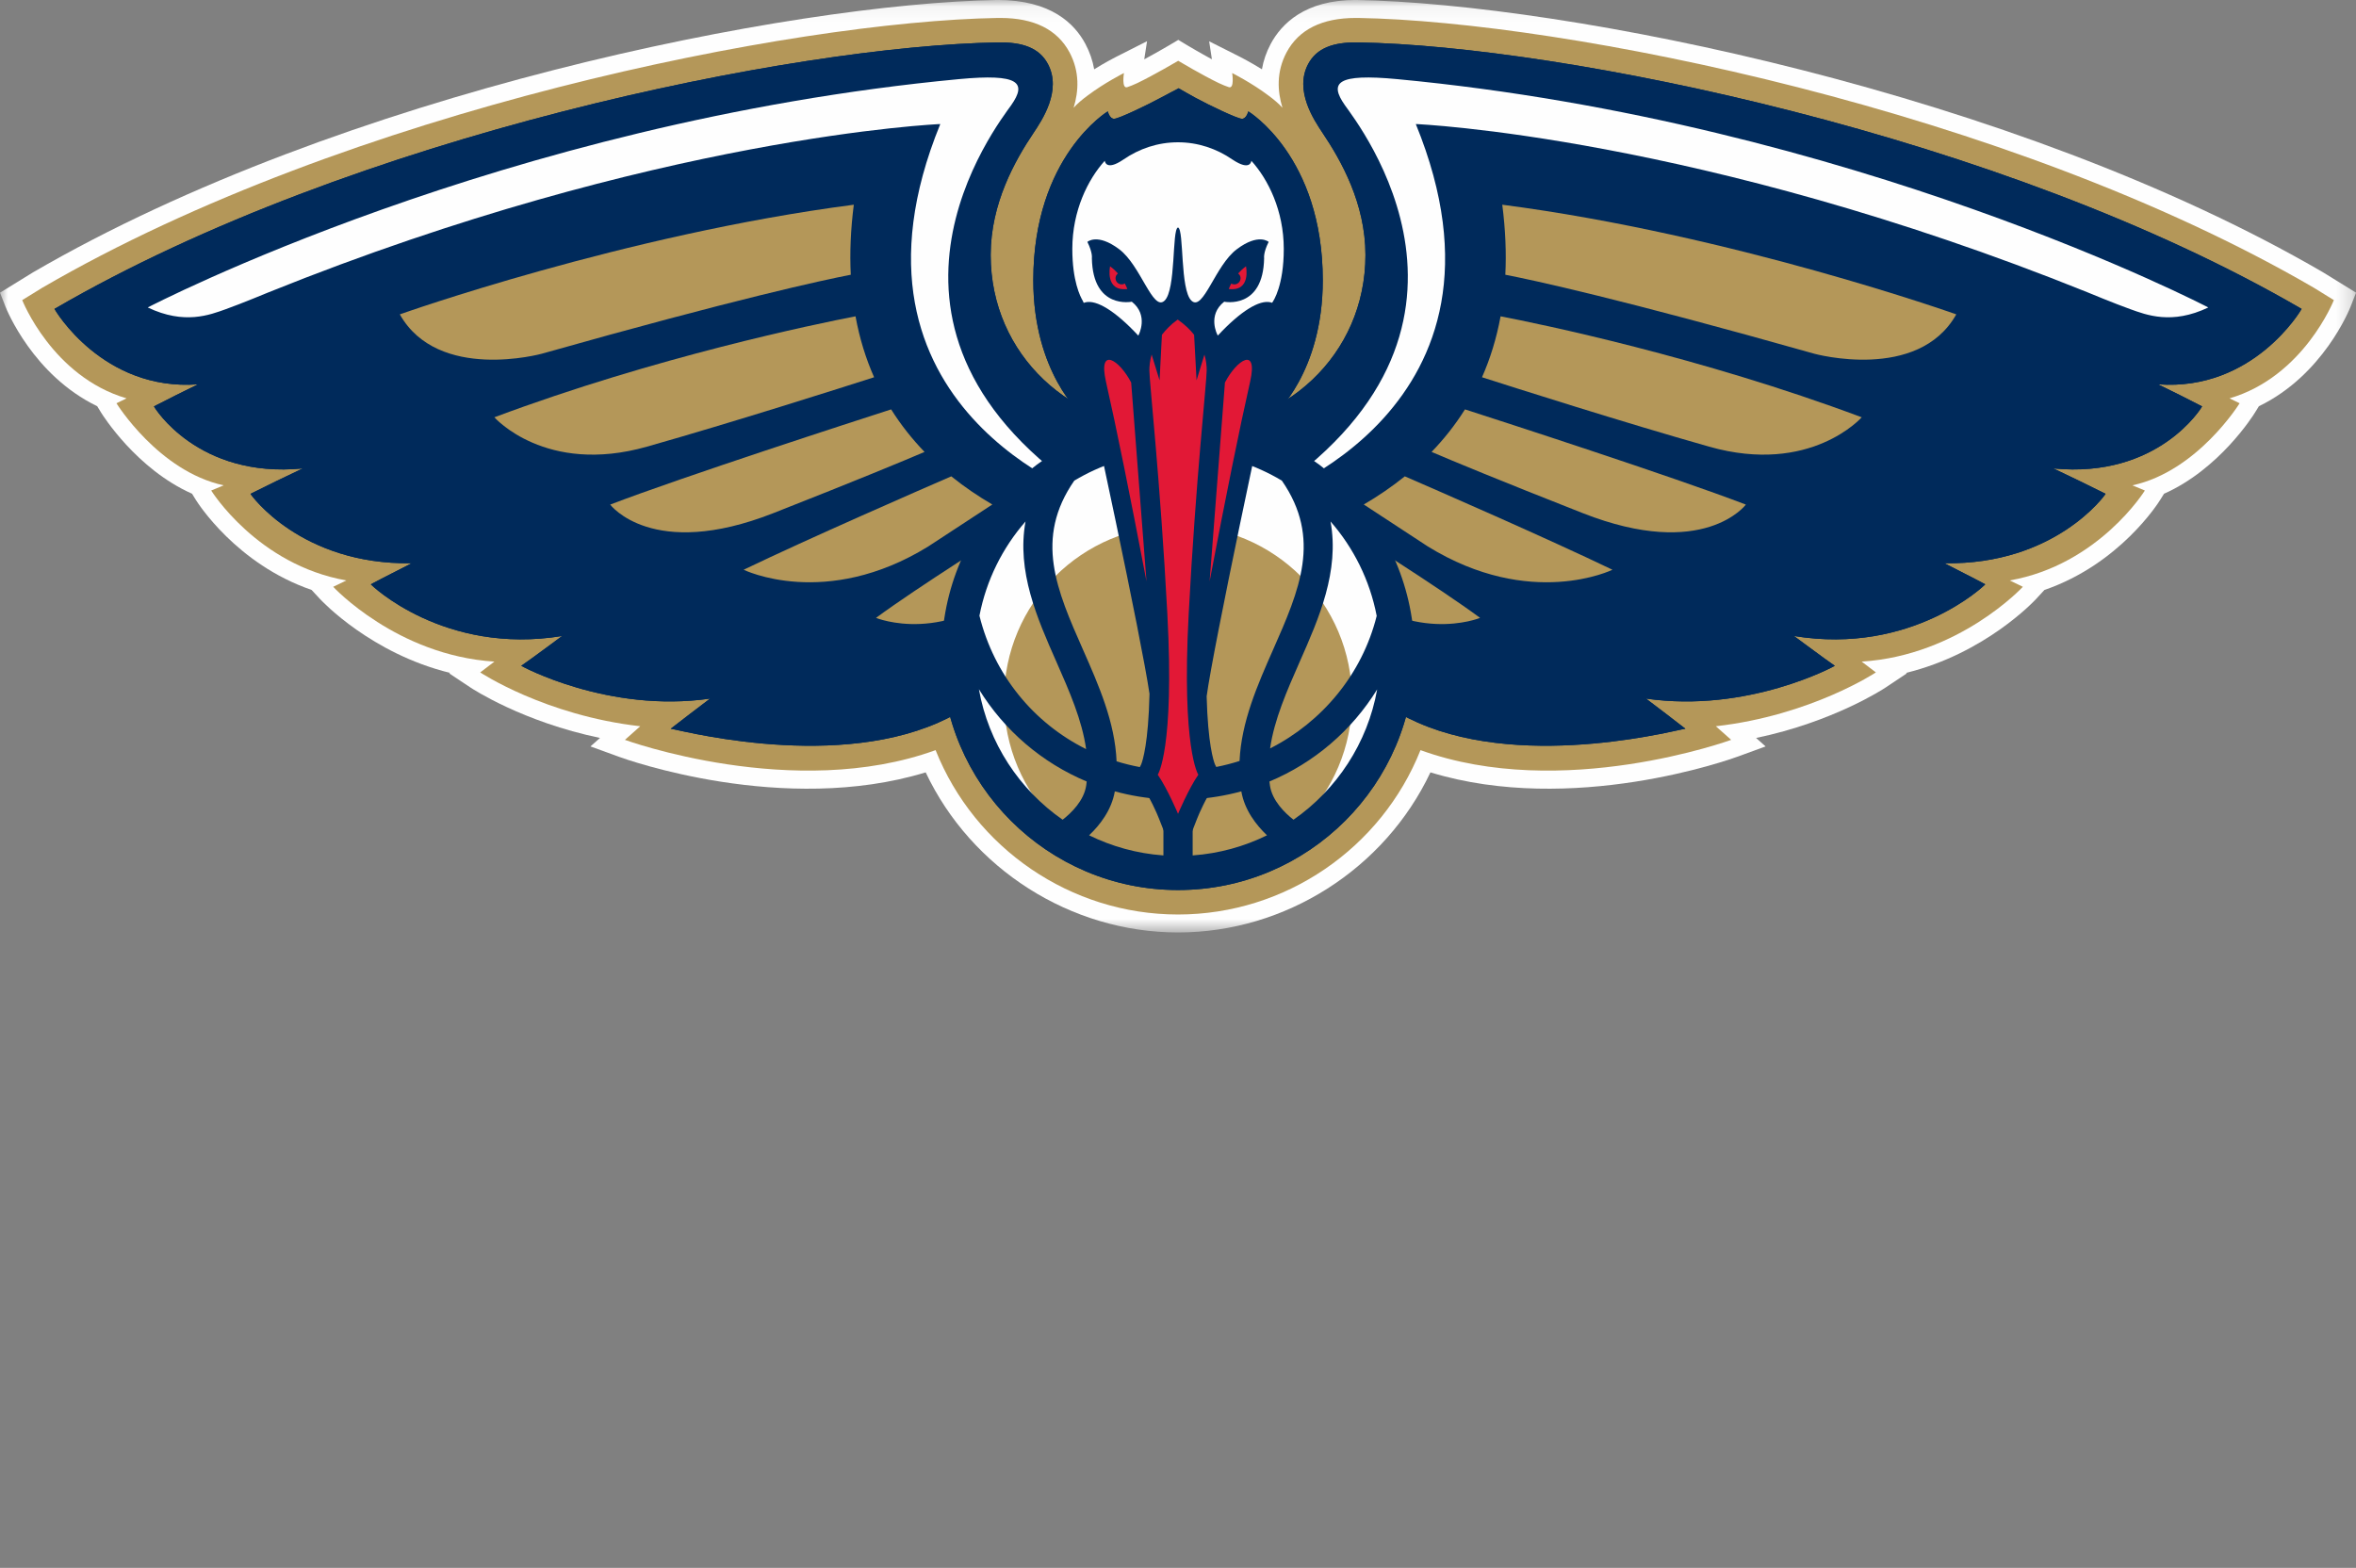 <?xml version="1.0" encoding="UTF-8"?>
<svg xmlns="http://www.w3.org/2000/svg" xmlns:xlink="http://www.w3.org/1999/xlink" version="1.1" viewBox="0 45.19 149.77 99.68">
  <rect x="0" y="45.19" width="149.77" height="99.68" fill="#808080" stroke="none"/>
  <!-- Generator: Sketch 39.1 (31720) - http://www.bohemiancoding.com/sketch -->
  <title>NOP</title>
  <desc>Created with Sketch.</desc>
  <defs>
    <polygon id="path-1" points="0.001 59.362 149.774 59.362 149.774 0.078 0.001 0.078"></polygon>
  </defs>
  <g id="Page-1" stroke="none" stroke-width="1" fill="none" fill-rule="evenodd">
    <g id="NOP">
      <g id="Page-1">
        <g id="Group-3" transform="translate(0, 45.11)">
          <mask id="mask-2" fill="white">
            <use xlink:href="#path-1"></use>
          </mask>
          <g id="Clip-2"></g>
          <path d="M147.673,17.391 C128.028,5.957 99.478,0.302 86.179,0.078 C82.952,0.078 81.462,1.596 80.776,2.875 C80.501,3.391 80.316,3.93 80.22,4.487 C79.486,4.028 78.883,3.724 78.846,3.704 L76.866,2.706 L77.04,3.85 C76.244,3.418 75.494,2.971 75.487,2.966 L74.904,2.615 L74.319,2.962 C74.319,2.962 73.544,3.418 72.739,3.852 L72.918,2.699 L70.933,3.704 C70.894,3.724 70.291,4.028 69.557,4.487 C69.461,3.93 69.273,3.389 68.999,2.873 C68.317,1.596 66.827,0.078 63.409,0.078 C50.296,0.302 21.749,5.957 2.082,17.405 L0.001,18.688 L0.348,19.576 C0.426,19.773 2.107,23.937 6.179,25.905 L6.43,26.316 C6.535,26.483 8.68,29.903 12.208,31.469 L12.452,31.864 C12.569,32.051 15.029,35.942 19.808,37.586 L20.343,38.163 C20.494,38.326 23.608,41.632 28.606,42.858 L28.56,42.892 L29.893,43.78 C30.046,43.883 33.233,45.974 38.142,46.995 L37.536,47.534 L39.333,48.189 C39.772,48.351 49.802,51.945 58.845,49.184 C61.742,55.312 68.059,59.363 74.891,59.363 C81.72,59.363 88.035,55.312 90.932,49.184 C99.968,51.945 110.005,48.351 110.444,48.189 L112.239,47.534 L111.635,46.997 C116.541,45.974 119.729,43.883 119.882,43.78 L121.215,42.892 L121.171,42.858 C126.167,41.632 129.281,38.326 129.432,38.163 L129.962,37.588 C134.745,35.944 137.206,32.051 137.32,31.864 L137.565,31.471 C141.095,29.905 143.242,26.483 143.344,26.316 L143.598,25.905 C147.67,23.937 149.348,19.773 149.426,19.576 L149.774,18.688 L147.673,17.391 Z" id="Fill-1" fill="#FEFEFE" mask="url(#mask-2)"></path>
        </g>
        <path d="M148.362,64.27 L147.096,63.487 C127.616,52.148 99.334,46.55 86.349,46.331 L86.178,46.331 C84.042,46.331 82.563,47.068 81.786,48.52 C81.13,49.756 81.205,50.993 81.525,52.041 C81.301,51.785 80.976,51.514 80.622,51.253 C79.568,50.459 78.329,49.833 78.329,49.833 C78.329,49.833 78.491,50.856 78.114,50.731 C77.938,50.676 77.721,50.582 77.481,50.473 C76.427,49.968 74.899,49.055 74.899,49.055 C74.899,49.055 73.349,49.968 72.297,50.473 C72.057,50.582 71.838,50.676 71.662,50.731 C71.284,50.856 71.449,49.833 71.449,49.833 C71.449,49.833 70.21,50.459 69.154,51.253 C68.799,51.514 68.475,51.785 68.25,52.041 C68.571,50.993 68.648,49.756 67.99,48.52 C67.212,47.068 65.733,46.331 63.598,46.331 L63.426,46.331 C50.442,46.55 22.16,52.148 2.682,63.487 L1.413,64.27 C1.413,64.27 3.325,69.133 8.046,70.516 L7.403,70.827 C7.403,70.827 10.072,75.149 14.219,76.046 L13.426,76.375 C13.426,76.375 16.35,81.094 22.018,82.092 L21.181,82.496 C21.181,82.496 25.226,86.862 31.429,87.252 L30.528,87.939 C30.528,87.939 34.639,90.674 40.7,91.362 L39.726,92.227 C39.726,92.227 50.474,96.152 59.475,92.88 C61.958,99.115 68.061,103.33 74.885,103.33 L74.888,103.33 L74.89,103.33 C81.715,103.33 87.817,99.115 90.3,92.88 C99.302,96.152 110.05,92.227 110.05,92.227 L109.076,91.362 C115.137,90.674 119.248,87.939 119.248,87.939 L118.347,87.252 C124.55,86.862 128.592,82.496 128.592,82.496 L127.758,82.092 C133.426,81.094 136.348,76.375 136.348,76.375 L135.556,76.046 C139.704,75.149 142.372,70.827 142.372,70.827 L141.73,70.516 C146.451,69.133 148.362,64.27 148.362,64.27" id="Fill-4" fill="#B49759"></path>
        <path d="M146.313,64.829 C127.258,53.745 99.264,48.105 86.328,47.886 C84.768,47.861 83.707,48.24 83.163,49.254 C82.262,50.943 83.534,52.829 84.076,53.642 C85.248,55.386 86.801,58.117 86.801,61.4 C86.801,67.768 81.645,72.478 75.296,72.478 C75.159,72.478 75.024,72.48 74.889,72.48 C74.752,72.48 74.617,72.478 74.48,72.478 C68.133,72.478 62.975,67.768 62.977,61.4 C62.977,58.117 64.529,55.386 65.7,53.642 C66.242,52.829 67.515,50.943 66.612,49.254 C66.07,48.24 65.01,47.861 63.448,47.886 C50.512,48.105 22.52,53.745 3.463,64.829 C3.479,64.877 6.518,70.069 12.583,69.626 C11.648,70.081 10.715,70.546 9.787,71.026 C9.803,71.083 12.57,75.629 19.25,74.971 C18.137,75.496 17.03,76.03 15.926,76.585 C15.94,76.647 19.131,81.115 26.169,80.999 C24.548,81.818 23.567,82.339 23.574,82.337 C23.578,82.371 28.224,86.859 35.735,85.624 C34.923,86.216 34.105,86.843 33.135,87.519 C33.138,87.531 38.652,90.54 45.141,89.604 C44.304,90.236 43.467,90.876 42.633,91.522 C42.617,91.437 52.569,94.243 59.648,91.131 C65.739,88.451 69.123,81.884 69.896,80.231 C71.098,80.496 72.148,80.649 72.948,80.743 C72.946,80.83 74.237,80.942 74.889,80.914 C75.538,80.942 76.832,80.83 76.83,80.743 C77.628,80.649 78.68,80.496 79.88,80.231 C80.651,81.884 84.037,88.451 90.128,91.131 C97.206,94.243 107.156,91.437 107.143,91.522 C106.31,90.876 105.474,90.236 104.635,89.604 C111.123,90.54 116.638,87.531 116.638,87.519 C115.673,86.843 114.852,86.216 114.041,85.624 C121.551,86.859 126.197,82.371 126.202,82.337 C126.209,82.339 125.228,81.818 123.607,80.999 C130.644,81.115 133.836,76.647 133.85,76.585 C132.748,76.03 131.639,75.496 130.528,74.971 C137.206,75.629 139.973,71.083 139.986,71.026 C139.058,70.546 138.127,70.081 137.192,69.626 C143.258,70.069 146.297,64.877 146.313,64.829" id="Fill-6" fill="#002A5B"></path>
        <path d="M69.405,76.878 C69.405,76.878 52.376,71.186 59.774,53.076 C59.774,53.076 41.772,53.823 17.093,63.766 C17.093,63.766 15.362,64.485 14.354,64.846 C13.343,65.207 11.72,65.851 9.392,64.737 C9.392,64.737 31.963,52.953 60.963,50.22 C64.786,49.86 65.291,50.437 64.281,51.878 C63.453,53.058 53.098,66.216 69.405,76.878" id="Fill-8" fill="#FEFEFE"></path>
        <path d="M54.276,58.205 C39.685,60.1 25.416,65.176 25.416,65.176 C27.846,69.491 34.435,67.68 34.435,67.68 C46.798,64.185 52.315,63 54.084,62.657 C54.016,61.283 54.073,59.799 54.276,58.205" id="Fill-10" fill="#B49759"></path>
        <path d="M54.385,65.3 C51.948,65.77 41.732,67.864 31.427,71.72 C31.427,71.72 34.676,75.414 41.122,73.588 C46.543,72.053 53.493,69.839 55.567,69.174 C55.048,68.008 54.643,66.718 54.385,65.3" id="Fill-12" fill="#B49759"></path>
        <path d="M56.649,71.217 C54.447,71.927 43.438,75.489 38.79,77.27 C38.79,77.27 41.456,80.841 49.154,77.816 C54.516,75.708 57.47,74.478 58.773,73.921 C57.998,73.119 57.28,72.22 56.649,71.217" id="Fill-14" fill="#B49759"></path>
        <path d="M60.472,75.474 C58.55,76.307 51.405,79.423 47.273,81.412 C47.273,81.412 52.473,83.965 59.014,79.928 L63.081,77.264 C62.196,76.748 61.316,76.154 60.472,75.474" id="Fill-16" fill="#B49759"></path>
        <path d="M65.06,78.301 C63.752,79.116 58.333,82.52 55.688,84.472 C55.688,84.472 60.178,86.326 64.785,81.993 C66.285,80.584 67.104,79.785 67.554,79.328 C66.761,79.043 65.922,78.705 65.06,78.301" id="Fill-18" fill="#B49759"></path>
        <path d="M80.372,76.878 C80.372,76.878 97.401,71.186 90.002,53.076 C90.002,53.076 108.005,53.823 132.682,63.766 C132.682,63.766 134.413,64.485 135.423,64.846 C136.434,65.207 138.057,65.851 140.382,64.737 C140.382,64.737 117.811,52.953 88.813,50.22 C84.988,49.86 84.485,50.437 85.494,51.878 C86.323,53.058 96.678,66.216 80.372,76.878" id="Fill-20" fill="#FEFEFE"></path>
        <path d="M95.499,58.205 C110.091,60.1 124.36,65.176 124.36,65.176 C121.932,69.491 115.34,67.68 115.34,67.68 C102.978,64.185 97.463,63 95.693,62.657 C95.762,61.283 95.703,59.799 95.499,58.205" id="Fill-22" fill="#B49759"></path>
        <path d="M95.392,65.3 C97.827,65.77 108.042,67.864 118.349,71.72 C118.349,71.72 115.098,75.414 108.655,73.588 C103.234,72.053 96.284,69.839 94.21,69.174 C94.727,68.008 95.131,66.718 95.392,65.3" id="Fill-24" fill="#B49759"></path>
        <path d="M93.128,71.217 C95.327,71.927 106.339,75.489 110.984,77.27 C110.984,77.27 108.321,80.841 100.623,77.816 C95.261,75.708 92.307,74.478 91.004,73.921 C91.779,73.119 92.497,72.22 93.128,71.217" id="Fill-26" fill="#B49759"></path>
        <path d="M89.304,75.474 C91.227,76.307 98.372,79.423 102.503,81.412 C102.503,81.412 97.304,83.965 90.761,79.928 L86.695,77.264 C87.58,76.748 88.458,76.154 89.304,75.474" id="Fill-28" fill="#B49759"></path>
        <path d="M84.717,78.301 C86.025,79.116 91.444,82.52 94.089,84.472 C94.089,84.472 89.596,86.326 84.987,81.993 C83.492,80.584 82.673,79.785 82.223,79.328 C83.016,79.043 83.855,78.705 84.717,78.301" id="Fill-30" fill="#B49759"></path>
        <path d="M88.832,86.764 C88.832,94.459 82.59,100.694 74.888,100.694 C67.185,100.694 60.943,94.459 60.943,86.764 C60.943,79.075 67.185,72.837 74.888,72.837 C82.59,72.837 88.832,79.075 88.832,86.764" id="Fill-32" fill="#FEFEFE"></path>
        <path d="M85.947,89.645 C85.947,95.751 80.995,100.694 74.888,100.694 C68.779,100.694 63.829,95.751 63.829,89.645 C63.829,83.547 68.779,78.602 74.888,78.602 C80.995,78.602 85.947,83.547 85.947,89.645" id="Fill-34" fill="#B49759"></path>
        <path d="M82.227,97.304 C81.667,96.866 80.872,96.09 80.73,95.131 C80.716,95.046 80.709,94.962 80.698,94.875 C83.533,93.688 85.927,91.642 87.546,89.021 C86.935,92.439 84.971,95.391 82.227,97.304 L82.227,97.304 Z M62.229,89.01 C63.847,91.637 66.241,93.685 69.081,94.875 C69.069,94.962 69.063,95.046 69.049,95.133 C68.905,96.094 68.111,96.868 67.551,97.304 C64.803,95.391 62.837,92.434 62.229,89.01 L62.229,89.01 Z M65.192,78.343 C64.618,81.514 65.935,84.503 67.142,87.235 C67.981,89.14 68.786,90.966 69.044,92.816 C65.724,91.16 63.203,88.13 62.263,84.334 C62.7,82.069 63.733,80.014 65.192,78.343 L65.192,78.343 Z M78.798,93.569 C77.842,93.875 76.843,94.076 75.817,94.151 L75.817,73.959 C77.879,74.107 79.806,74.74 81.487,75.747 C84.038,79.427 82.6,82.713 80.933,86.487 C79.934,88.752 78.91,91.08 78.798,93.569 L78.798,93.569 Z M75.817,96.007 C76.882,95.943 77.915,95.772 78.91,95.501 C79.118,96.695 79.857,97.644 80.542,98.295 C79.097,99.007 77.502,99.453 75.817,99.574 L75.817,96.007 Z M70.869,95.501 C71.863,95.772 72.897,95.943 73.958,96.007 L73.958,99.574 C72.275,99.453 70.679,99.007 69.234,98.295 C69.922,97.644 70.661,96.695 70.869,95.501 L70.869,95.501 Z M68.292,75.747 C69.97,74.74 71.9,74.107 73.958,73.959 L73.958,94.151 C72.931,94.08 71.934,93.886 70.981,93.592 C70.876,91.094 69.847,88.761 68.843,86.487 C67.174,82.713 65.738,79.427 68.292,75.747 L68.292,75.747 Z M87.516,84.345 C86.588,88.062 84.038,91.096 80.739,92.772 C81.004,90.936 81.802,89.124 82.634,87.235 C83.842,84.5 85.159,81.512 84.582,78.343 C86.046,80.018 87.079,82.076 87.516,84.345 L87.516,84.345 Z M74.888,71.753 C66.602,71.753 59.86,78.489 59.86,86.765 C59.86,95.042 66.602,101.775 74.888,101.775 C83.176,101.775 89.919,95.042 89.919,86.765 C89.919,78.489 83.176,71.753 74.888,71.753 L74.888,71.753 Z" id="Fill-36" fill="#002A5B"></path>
        <path d="M79.353,52.27 C79.353,52.27 79.241,52.742 78.953,52.742 C78.665,52.742 76.861,51.877 75.994,51.407 C75.624,51.208 75.105,50.907 74.924,50.802 C74.924,50.802 74.151,51.208 73.781,51.407 C72.914,51.877 71.113,52.742 70.822,52.742 C70.534,52.742 70.422,52.27 70.422,52.27 C70.422,52.27 65.687,55.124 65.687,63.01 C65.687,68.88 68.746,71.544 68.746,71.544 L69.162,73.204 L74.371,73.204 L75.404,73.204 L80.61,73.204 L81.026,71.544 C81.026,71.544 84.088,68.88 84.088,63.01 C84.088,55.124 79.353,52.27 79.353,52.27" id="Fill-38" fill="#002A5B"></path>
        <path d="M81.609,61.017 C81.609,58.581 80.617,56.594 79.547,55.411 C79.547,55.411 79.51,56.11 78.344,55.332 C77.338,54.64 76.154,54.236 74.883,54.236 C73.604,54.236 72.418,54.642 71.41,55.336 C70.285,56.101 70.23,55.411 70.23,55.411 C69.162,56.594 68.167,58.581 68.167,61.017 C68.167,63.042 68.664,64.037 68.837,64.323 C69.841,66.9 72.169,68.709 74.883,68.709 C77.562,68.709 79.867,66.939 80.891,64.403 C80.951,64.32 81.609,63.35 81.609,61.017" id="Fill-40" fill="#FEFEFE"></path>
        <path d="M77.417,66.522 C77.41,66.508 77.399,66.494 77.392,66.48 C77.392,66.48 76.726,65.234 77.822,64.371 C77.822,64.371 80.3,64.887 80.36,61.606 C80.36,61.606 80.3,61.257 80.648,60.569 C80.648,60.569 80.012,59.992 78.629,61.031 C77.243,62.063 76.496,65.001 75.746,64.311 C75.005,63.627 75.277,59.802 74.891,59.656 L74.877,59.656 C74.495,59.805 74.767,63.627 74.024,64.311 C73.276,65.001 72.524,62.063 71.141,61.031 C69.755,59.992 69.124,60.569 69.124,60.569 C69.47,61.257 69.41,61.606 69.41,61.606 C69.47,64.887 71.948,64.371 71.948,64.371 C73.045,65.234 72.382,66.485 72.382,66.485 C72.376,66.499 72.366,66.512 72.36,66.524 C69.401,63.35 67.682,63.782 68.53,67.337 C69.364,70.83 72.565,85.821 73.073,89.298 C73.004,92.426 72.641,93.543 72.547,93.782 L72.222,94.429 L72.579,95.139 C73.144,95.958 73.532,96.874 73.672,97.223 L74.893,100.319 L76.102,97.23 C76.246,96.874 76.637,95.958 77.197,95.139 L77.57,94.463 L77.234,93.785 C77.138,93.55 76.786,92.474 76.706,89.458 C77.127,86.342 80.398,70.889 81.247,67.337 C82.093,63.782 80.376,63.35 77.417,66.522" id="Fill-42" fill="#002A5B"></path>
        <path d="M72.882,82.151 C71.819,76.574 70.982,72.446 70.305,69.452 C69.791,67.167 71.167,68.08 71.908,69.51 L72.882,82.151 Z" id="Fill-44" fill="#E21836"></path>
        <path d="M76.895,82.151 C77.958,76.574 78.794,72.446 79.471,69.452 C79.986,67.167 78.609,68.08 77.869,69.51 L76.895,82.151 Z" id="Fill-46" fill="#E21836"></path>
        <path d="M71.202,63.257 C70.994,63.2 70.868,62.983 70.93,62.771 C70.953,62.691 71.003,62.627 71.065,62.575 C70.926,62.419 70.763,62.262 70.567,62.123 C70.567,62.123 70.221,63.737 71.664,63.563 C71.664,63.563 71.614,63.419 71.506,63.214 C71.417,63.266 71.31,63.285 71.202,63.257" id="Fill-48" fill="#E21836"></path>
        <path d="M79.208,62.123 C79.011,62.262 78.849,62.419 78.709,62.575 C78.773,62.627 78.824,62.691 78.849,62.773 C78.906,62.983 78.78,63.2 78.572,63.257 C78.465,63.285 78.357,63.269 78.27,63.216 C78.163,63.417 78.112,63.563 78.112,63.563 C79.555,63.737 79.208,62.123 79.208,62.123" id="Fill-50" fill="#E21836"></path>
        <path d="M75.564,84.221 C76.021,75.604 76.709,69.499 76.709,68.736 C76.709,68.467 76.68,68.115 76.565,67.732 L76.065,69.371 L75.909,66.474 C75.658,66.149 75.315,65.825 74.88,65.515 L74.853,65.515 C74.421,65.825 74.117,66.149 73.863,66.474 L73.714,69.371 L73.209,67.729 C73.097,68.115 73.065,68.467 73.065,68.736 C73.065,69.499 73.751,75.604 74.208,84.221 C74.668,92.84 73.598,94.442 73.598,94.442 C74.217,95.337 74.887,96.931 74.887,96.931 C74.887,96.931 75.557,95.337 76.177,94.442 C76.177,94.442 75.107,92.84 75.564,84.221" id="Fill-52" fill="#E21836"></path>
        <path d="M146.313,64.829 C127.258,53.745 99.264,48.105 86.328,47.886 C84.768,47.861 83.707,48.24 83.163,49.254 C82.262,50.943 83.534,52.829 84.076,53.642 C85.248,55.386 86.801,58.117 86.801,61.4 C86.801,67.768 81.645,72.478 75.296,72.478 C75.159,72.478 75.024,72.48 74.889,72.48 C74.752,72.48 74.617,72.478 74.48,72.478 C68.133,72.478 62.975,67.768 62.977,61.4 C62.977,58.117 64.529,55.386 65.7,53.642 C66.242,52.829 67.515,50.943 66.612,49.254 C66.07,48.24 65.01,47.861 63.448,47.886 C50.512,48.105 22.52,53.745 3.463,64.829 C3.479,64.877 6.518,70.069 12.583,69.626 C11.648,70.081 10.715,70.546 9.787,71.026 C9.803,71.083 12.57,75.629 19.25,74.971 C18.137,75.496 17.03,76.03 15.926,76.585 C15.94,76.647 19.131,81.115 26.169,80.999 C24.548,81.818 23.567,82.339 23.574,82.337 C23.578,82.371 28.224,86.859 35.735,85.624 C34.923,86.216 34.105,86.843 33.135,87.519 C33.138,87.531 38.652,90.54 45.141,89.604 C44.304,90.236 43.467,90.876 42.633,91.522 C42.617,91.437 52.569,94.243 59.648,91.131 C65.739,88.451 69.123,81.884 69.896,80.231 C71.098,80.496 72.148,80.649 72.948,80.743 C72.946,80.83 74.237,80.942 74.889,80.914 C75.538,80.942 76.832,80.83 76.83,80.743 C77.628,80.649 78.68,80.496 79.88,80.231 C80.651,81.884 84.037,88.451 90.128,91.131 C97.206,94.243 107.156,91.437 107.143,91.522 C106.31,90.876 105.474,90.236 104.635,89.604 C111.123,90.54 116.638,87.531 116.638,87.519 C115.673,86.843 114.852,86.216 114.041,85.624 C121.551,86.859 126.197,82.371 126.202,82.337 C126.209,82.339 125.228,81.818 123.607,80.999 C130.644,81.115 133.836,76.647 133.85,76.585 C132.748,76.03 131.639,75.496 130.528,74.971 C137.206,75.629 139.973,71.083 139.986,71.026 C139.058,70.546 138.127,70.081 137.192,69.626 C143.258,70.069 146.297,64.877 146.313,64.829" id="Fill-54" fill="#002A5B"></path>
        <path d="M69.405,76.878 C69.405,76.878 52.376,71.186 59.774,53.076 C59.774,53.076 41.772,53.823 17.093,63.766 C17.093,63.766 15.362,64.485 14.354,64.846 C13.343,65.207 11.72,65.851 9.392,64.737 C9.392,64.737 31.963,52.953 60.963,50.22 C64.786,49.86 65.291,50.437 64.281,51.878 C63.453,53.058 53.098,66.216 69.405,76.878" id="Fill-56" fill="#FEFEFE"></path>
        <path d="M54.276,58.205 C39.685,60.1 25.416,65.176 25.416,65.176 C27.846,69.491 34.435,67.68 34.435,67.68 C46.798,64.185 52.315,63 54.084,62.657 C54.016,61.283 54.073,59.799 54.276,58.205" id="Fill-58" fill="#B49759"></path>
        <path d="M54.385,65.3 C51.948,65.77 41.732,67.864 31.427,71.72 C31.427,71.72 34.676,75.414 41.122,73.588 C46.543,72.053 53.493,69.839 55.567,69.174 C55.048,68.008 54.643,66.718 54.385,65.3" id="Fill-60" fill="#B49759"></path>
        <path d="M56.649,71.217 C54.447,71.927 43.438,75.489 38.79,77.27 C38.79,77.27 41.456,80.841 49.154,77.816 C54.516,75.708 57.47,74.478 58.773,73.921 C57.998,73.119 57.28,72.22 56.649,71.217" id="Fill-62" fill="#B49759"></path>
        <path d="M60.472,75.474 C58.55,76.307 51.405,79.423 47.273,81.412 C47.273,81.412 52.473,83.965 59.014,79.928 L63.081,77.264 C62.196,76.748 61.316,76.154 60.472,75.474" id="Fill-64" fill="#B49759"></path>
        <path d="M65.06,78.301 C63.752,79.116 58.333,82.52 55.688,84.472 C55.688,84.472 60.178,86.326 64.785,81.993 C66.285,80.584 67.104,79.785 67.554,79.328 C66.761,79.043 65.922,78.705 65.06,78.301" id="Fill-66" fill="#B49759"></path>
        <path d="M80.372,76.878 C80.372,76.878 97.401,71.186 90.002,53.076 C90.002,53.076 108.005,53.823 132.682,63.766 C132.682,63.766 134.413,64.485 135.423,64.846 C136.434,65.207 138.057,65.851 140.382,64.737 C140.382,64.737 117.811,52.953 88.813,50.22 C84.988,49.86 84.485,50.437 85.494,51.878 C86.323,53.058 96.678,66.216 80.372,76.878" id="Fill-68" fill="#FEFEFE"></path>
        <path d="M95.499,58.205 C110.091,60.1 124.36,65.176 124.36,65.176 C121.932,69.491 115.34,67.68 115.34,67.68 C102.978,64.185 97.463,63 95.693,62.657 C95.762,61.283 95.703,59.799 95.499,58.205" id="Fill-70" fill="#B49759"></path>
        <path d="M95.392,65.3 C97.827,65.77 108.042,67.864 118.349,71.72 C118.349,71.72 115.098,75.414 108.655,73.588 C103.234,72.053 96.284,69.839 94.21,69.174 C94.727,68.008 95.131,66.718 95.392,65.3" id="Fill-72" fill="#B49759"></path>
        <path d="M93.128,71.217 C95.327,71.927 106.339,75.489 110.984,77.27 C110.984,77.27 108.321,80.841 100.623,77.816 C95.261,75.708 92.307,74.478 91.004,73.921 C91.779,73.119 92.497,72.22 93.128,71.217" id="Fill-74" fill="#B49759"></path>
        <path d="M89.304,75.474 C91.227,76.307 98.372,79.423 102.503,81.412 C102.503,81.412 97.304,83.965 90.761,79.928 L86.695,77.264 C87.58,76.748 88.458,76.154 89.304,75.474" id="Fill-76" fill="#B49759"></path>
        <path d="M84.717,78.301 C86.025,79.116 91.444,82.52 94.089,84.472 C94.089,84.472 89.596,86.326 84.987,81.993 C83.492,80.584 82.673,79.785 82.223,79.328 C83.016,79.043 83.855,78.705 84.717,78.301" id="Fill-78" fill="#B49759"></path>
        <path d="M88.832,86.764 C88.832,94.459 82.59,100.694 74.888,100.694 C67.185,100.694 60.943,94.459 60.943,86.764 C60.943,79.075 67.185,72.837 74.888,72.837 C82.59,72.837 88.832,79.075 88.832,86.764" id="Fill-80" fill="#FEFEFE"></path>
        <path d="M85.947,89.645 C85.947,95.751 80.995,100.694 74.888,100.694 C68.779,100.694 63.829,95.751 63.829,89.645 C63.829,83.547 68.779,78.602 74.888,78.602 C80.995,78.602 85.947,83.547 85.947,89.645" id="Fill-82" fill="#B49759"></path>
        <path d="M82.227,97.304 C81.667,96.866 80.872,96.09 80.73,95.131 C80.716,95.046 80.709,94.962 80.698,94.875 C83.533,93.688 85.927,91.642 87.546,89.021 C86.935,92.439 84.971,95.391 82.227,97.304 L82.227,97.304 Z M62.229,89.01 C63.847,91.637 66.241,93.685 69.081,94.875 C69.069,94.962 69.063,95.046 69.049,95.133 C68.905,96.094 68.111,96.868 67.551,97.304 C64.803,95.391 62.837,92.434 62.229,89.01 L62.229,89.01 Z M65.192,78.343 C64.618,81.514 65.935,84.503 67.142,87.235 C67.981,89.14 68.786,90.966 69.044,92.816 C65.724,91.16 63.203,88.13 62.263,84.334 C62.7,82.069 63.733,80.014 65.192,78.343 L65.192,78.343 Z M78.798,93.569 C77.842,93.875 76.843,94.076 75.817,94.151 L75.817,73.959 C77.879,74.107 79.806,74.74 81.487,75.747 C84.038,79.427 82.6,82.713 80.933,86.487 C79.934,88.752 78.91,91.08 78.798,93.569 L78.798,93.569 Z M75.817,96.007 C76.882,95.943 77.915,95.772 78.91,95.501 C79.118,96.695 79.857,97.644 80.542,98.295 C79.097,99.007 77.502,99.453 75.817,99.574 L75.817,96.007 Z M70.869,95.501 C71.863,95.772 72.897,95.943 73.958,96.007 L73.958,99.574 C72.275,99.453 70.679,99.007 69.234,98.295 C69.922,97.644 70.661,96.695 70.869,95.501 L70.869,95.501 Z M68.292,75.747 C69.97,74.74 71.9,74.107 73.958,73.959 L73.958,94.151 C72.931,94.08 71.934,93.886 70.981,93.592 C70.876,91.094 69.847,88.761 68.843,86.487 C67.174,82.713 65.738,79.427 68.292,75.747 L68.292,75.747 Z M87.516,84.345 C86.588,88.062 84.038,91.096 80.739,92.772 C81.004,90.936 81.802,89.124 82.634,87.235 C83.842,84.5 85.159,81.512 84.582,78.343 C86.046,80.018 87.079,82.076 87.516,84.345 L87.516,84.345 Z M74.888,71.753 C66.602,71.753 59.86,78.489 59.86,86.765 C59.86,95.042 66.602,101.775 74.888,101.775 C83.176,101.775 89.919,95.042 89.919,86.765 C89.919,78.489 83.176,71.753 74.888,71.753 L74.888,71.753 Z" id="Fill-84" fill="#002A5B"></path>
        <path d="M79.353,52.27 C79.353,52.27 79.241,52.742 78.953,52.742 C78.665,52.742 76.861,51.877 75.994,51.407 C75.624,51.208 75.105,50.907 74.924,50.802 C74.924,50.802 74.151,51.208 73.781,51.407 C72.914,51.877 71.113,52.742 70.822,52.742 C70.534,52.742 70.422,52.27 70.422,52.27 C70.422,52.27 65.687,55.124 65.687,63.01 C65.687,68.88 68.746,71.544 68.746,71.544 L69.162,73.204 L74.371,73.204 L75.404,73.204 L80.61,73.204 L81.026,71.544 C81.026,71.544 84.088,68.88 84.088,63.01 C84.088,55.124 79.353,52.27 79.353,52.27" id="Fill-86" fill="#002A5B"></path>
        <path d="M81.609,61.017 C81.609,58.581 80.617,56.594 79.547,55.411 C79.547,55.411 79.51,56.11 78.344,55.332 C77.338,54.64 76.154,54.236 74.883,54.236 C73.604,54.236 72.418,54.642 71.41,55.336 C70.285,56.101 70.23,55.411 70.23,55.411 C69.162,56.594 68.167,58.581 68.167,61.017 C68.167,63.042 68.664,64.037 68.837,64.323 C69.841,66.9 72.169,68.709 74.883,68.709 C77.562,68.709 79.867,66.939 80.891,64.403 C80.951,64.32 81.609,63.35 81.609,61.017" id="Fill-88" fill="#FEFEFE"></path>
        <path d="M77.417,66.522 C77.41,66.508 77.399,66.494 77.392,66.48 C77.392,66.48 76.726,65.234 77.822,64.371 C77.822,64.371 80.3,64.887 80.36,61.606 C80.36,61.606 80.3,61.257 80.648,60.569 C80.648,60.569 80.012,59.992 78.629,61.031 C77.243,62.063 76.496,65.001 75.746,64.311 C75.005,63.627 75.277,59.802 74.891,59.656 L74.877,59.656 C74.495,59.805 74.767,63.627 74.024,64.311 C73.276,65.001 72.524,62.063 71.141,61.031 C69.755,59.992 69.124,60.569 69.124,60.569 C69.47,61.257 69.41,61.606 69.41,61.606 C69.47,64.887 71.948,64.371 71.948,64.371 C73.045,65.234 72.382,66.485 72.382,66.485 C72.376,66.499 72.366,66.512 72.36,66.524 C69.401,63.35 67.682,63.782 68.53,67.337 C69.364,70.83 72.565,85.821 73.073,89.298 C73.004,92.426 72.641,93.543 72.547,93.782 L72.222,94.429 L72.579,95.139 C73.144,95.958 73.532,96.874 73.672,97.223 L74.893,100.319 L76.102,97.23 C76.246,96.874 76.637,95.958 77.197,95.139 L77.57,94.463 L77.234,93.785 C77.138,93.55 76.786,92.474 76.706,89.458 C77.127,86.342 80.398,70.889 81.247,67.337 C82.093,63.782 80.376,63.35 77.417,66.522" id="Fill-90" fill="#002A5B"></path>
        <path d="M72.882,82.151 C71.819,76.574 70.982,72.446 70.305,69.452 C69.791,67.167 71.167,68.08 71.908,69.51 L72.882,82.151 Z" id="Fill-92" fill="#E21836"></path>
        <path d="M76.895,82.151 C77.958,76.574 78.794,72.446 79.471,69.452 C79.986,67.167 78.609,68.08 77.869,69.51 L76.895,82.151 Z" id="Fill-94" fill="#E21836"></path>
        <path d="M71.202,63.257 C70.994,63.2 70.868,62.983 70.93,62.771 C70.953,62.691 71.003,62.627 71.065,62.575 C70.926,62.419 70.763,62.262 70.567,62.123 C70.567,62.123 70.221,63.737 71.664,63.563 C71.664,63.563 71.614,63.419 71.506,63.214 C71.417,63.266 71.31,63.285 71.202,63.257" id="Fill-96" fill="#E21836"></path>
        <path d="M79.208,62.123 C79.011,62.262 78.849,62.419 78.709,62.575 C78.773,62.627 78.824,62.691 78.849,62.773 C78.906,62.983 78.78,63.2 78.572,63.257 C78.465,63.285 78.357,63.269 78.27,63.216 C78.163,63.417 78.112,63.563 78.112,63.563 C79.555,63.737 79.208,62.123 79.208,62.123" id="Fill-98" fill="#E21836"></path>
        <path d="M75.564,84.221 C76.021,75.604 76.709,69.499 76.709,68.736 C76.709,68.467 76.68,68.115 76.565,67.732 L76.065,69.371 L75.909,66.474 C75.658,66.149 75.315,65.825 74.88,65.515 L74.853,65.515 C74.421,65.825 74.117,66.149 73.863,66.474 L73.714,69.371 L73.209,67.729 C73.097,68.115 73.065,68.467 73.065,68.736 C73.065,69.499 73.751,75.604 74.208,84.221 C74.668,92.84 73.598,94.442 73.598,94.442 C74.217,95.337 74.887,96.931 74.887,96.931 C74.887,96.931 75.557,95.337 76.177,94.442 C76.177,94.442 75.107,92.84 75.564,84.221" id="Fill-100" fill="#E21836"></path>
        <rect id="Rectangle" x="0" y="0" width="150" height="150"></rect>
      </g>
    </g>
  </g>
</svg>
